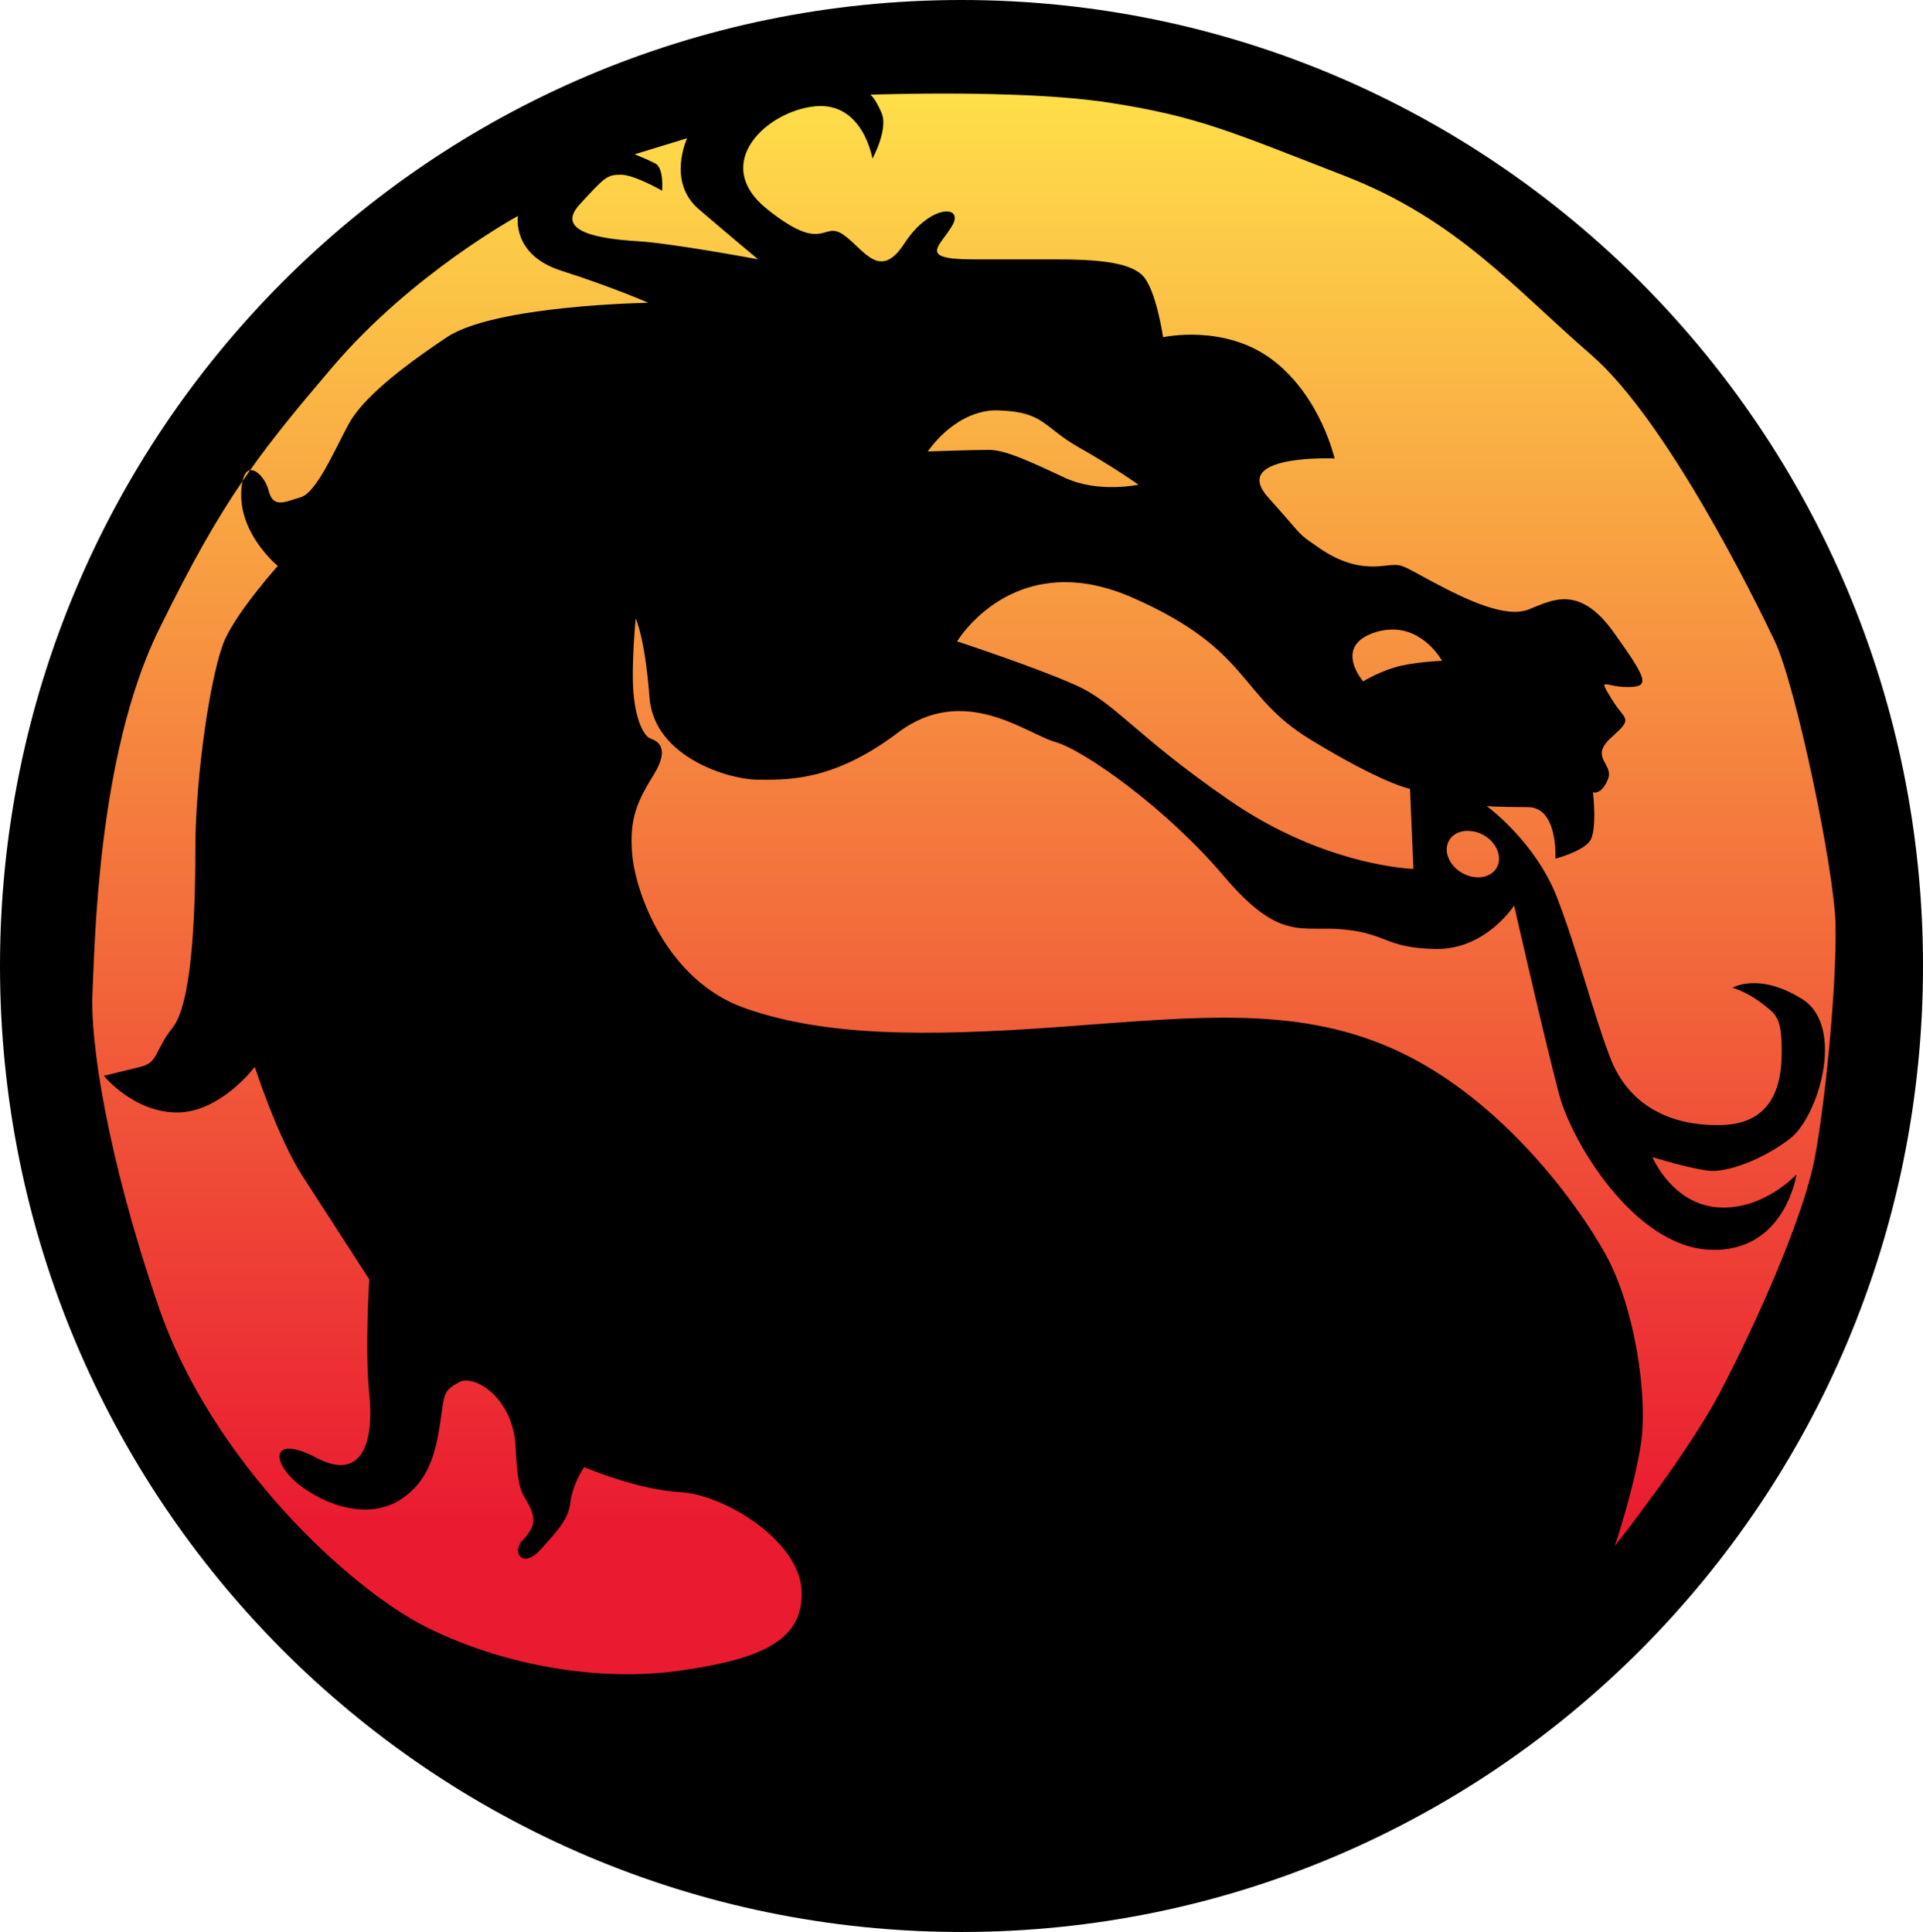 <?xml version="1.0" encoding="UTF-8" standalone="no"?>
<!-- Created with Inkscape (http://www.inkscape.org/) -->
<svg xmlns:dc="http://purl.org/dc/elements/1.1/" xmlns:cc="http://creativecommons.org/ns#" xmlns:rdf="http://www.w3.org/1999/02/22-rdf-syntax-ns#" xmlns:svg="http://www.w3.org/2000/svg" xmlns="http://www.w3.org/2000/svg" xmlns:xlink="http://www.w3.org/1999/xlink" xmlns:sodipodi="http://sodipodi.sourceforge.net/DTD/sodipodi-0.dtd" xmlns:inkscape="http://www.inkscape.org/namespaces/inkscape" width="300.25" height="301.688" id="svg7230" version="1.1" inkscape:version="0.48.0 r9654" sodipodi:docname="MortalKombatLogo.svg" style="display:inline">
  <defs id="defs7232">
    <linearGradient id="linearGradient7760">
      <stop style="stop-color:#ffe34a;stop-opacity:1;" offset="0" id="stop7762"/>
      <stop style="stop-color:#ea1a31;stop-opacity:1;" offset="1" id="stop7764"/>
    </linearGradient>
    <linearGradient inkscape:collect="always" xlink:href="#linearGradient7760" id="linearGradient7766" x1="351.699" y1="395.339" x2="351.699" y2="613.751" gradientUnits="userSpaceOnUse"/>
  </defs>
  <sodipodi:namedview id="base" pagecolor="#ffffff" bordercolor="#666666" borderopacity="1.0" inkscape:pageopacity="0.0" inkscape:pageshadow="2" inkscape:zoom="1.4997341" inkscape:cx="150.125" inkscape:cy="150.84375" inkscape:document-units="px" inkscape:current-layer="layer18" showgrid="false" inkscape:window-width="1152" inkscape:window-height="672" inkscape:window-x="0" inkscape:window-y="0" inkscape:window-maximized="0" fit-margin-top="0" fit-margin-left="0" fit-margin-right="0" fit-margin-bottom="0"/>
  <g inkscape:groupmode="layer" id="layer17" inkscape:label="Gradient" transform="translate(-218.062, -373.281)">
    <path sodipodi:type="arc" style="fill:url(#linearGradient7766);fill-opacity:1;stroke:none" id="path7758" sodipodi:cx="357.5" sodipodi:cy="528.43359" sodipodi:rx="148.21428" sodipodi:ry="135.35715" d="m 505.714,528.434 c 0,74.756 -66.358,135.357 -148.214,135.357 -81.856,0 -148.214,-60.601 -148.214,-135.357 0,-74.756 66.358,-135.357 148.214,-135.357 81.856,0 148.214,60.601 148.214,135.357 z" transform="matrix(0.97, 0, 0, 1.047, 23.018, -30.879)"/>
  </g>
  <g inkscape:groupmode="layer" id="layer18" inkscape:label="BlackCir" transform="translate(-218.062, -373.281)">
    <path style="fill:#000000;stroke:none" d="m 368.188,373.281 c -82.916,0 -150.125,67.537 -150.125,150.844 0,83.307 67.209,150.844 150.125,150.844 82.916,0 150.125,-67.537 150.125,-150.844 0,-83.307 -67.209,-150.844 -150.125,-150.844 z m -6.125,14.625 c 8.078,-0.073 20.482,0.067 29.188,1.406 13.929,2.143 19.281,4.652 36.781,11.438 17.5,6.786 26.621,17.696 38.406,27.875 11.786,10.179 25.536,38.027 28.75,44.812 3.214,6.786 9.29,35.531 9.469,44.281 0.179,8.75 -1.433,26.607 -3.219,36.25 -1.786,9.643 -9.665,26.96 -14.844,36.781 -5.179,9.821 -16.406,23.938 -16.406,23.938 0,0 3.022,-8.92 4.094,-16.062 1.071,-7.143 -0.888,-21.076 -5.531,-29.469 -4.643,-8.393 -16.246,-23.938 -31.781,-31.438 -15.536,-7.5 -31.433,-5.701 -53.219,-4.094 -21.786,1.607 -36.96,1.411 -49.281,-2.875 -12.321,-4.286 -17.152,-18.045 -17.688,-23.938 -0.536,-5.893 0.906,-8.549 3.406,-12.656 2.5,-4.107 0.54,-5.174 -0.531,-5.531 -1.071,-0.357 -2.33,-2.871 -2.688,-7.156 -0.357,-4.286 0.344,-11.594 0.344,-11.594 0,0 1.442,2.848 2.156,12.312 0.714,9.464 12.674,12.844 16.781,12.844 4.107,0 11.612,0.545 21.969,-7.312 10.357,-7.857 20.161,0.188 24.625,1.438 4.464,1.25 17.321,10.339 26.25,20.875 8.929,10.536 12.152,7.692 18.938,8.406 6.786,0.714 6.268,2.853 14.125,3.031 7.857,0.179 12.312,-6.781 12.312,-6.781 0,0 5.161,22.67 7.125,29.812 1.964,7.143 11.621,23.402 23.406,23.938 11.786,0.536 13.562,-11.781 13.562,-11.781 0,0 -5.17,5.692 -12.312,5.156 -7.143,-0.536 -10.188,-7.844 -10.188,-7.844 0,0 6.969,2.156 9.469,2.156 2.5,0 7.504,-1.607 11.969,-5 4.464,-3.393 8.754,-17.527 1.969,-21.812 -6.786,-4.286 -10.906,-1.781 -10.906,-1.781 0,0 2.147,0.558 4.469,2.344 2.321,1.786 3.219,2.121 3.219,7.656 0,5.536 -1.612,11.259 -9.469,11.438 -7.857,0.179 -14.455,-3.031 -17.312,-10.531 -2.857,-7.5 -4.826,-15.884 -8.219,-24.812 -3.393,-8.929 -11.062,-14.469 -11.062,-14.469 0,0 1.585,0.156 6.406,0.156 4.821,0 4.312,8.062 4.312,8.062 0,0 4.094,-1.08 5.344,-2.688 1.25,-1.607 0.531,-7.688 0.531,-7.688 0,0 1.241,0.531 2.312,-1.969 1.071,-2.5 -3.009,-3.379 0.562,-6.594 3.571,-3.214 2.143,-2.491 0,-6.062 -2.143,-3.571 -1.071,-1.812 2.5,-1.812 3.571,0 3.201,-1.062 -2.156,-8.562 -5.357,-7.5 -9.647,-4.991 -13.219,-3.562 -3.571,1.429 -9.643,-1.424 -15,-4.281 -5.357,-2.857 -4.629,-2.857 -7.844,-2.5 -3.214,0.357 -6.429,-0.375 -10,-2.875 -3.571,-2.5 -1.804,-1.058 -7.875,-7.844 -6.071,-6.786 10.375,-6.062 10.375,-6.062 0,0 -2.156,-9.661 -9.656,-15.375 -7.5,-5.714 -17.125,-3.562 -17.125,-3.562 0,0 -1.076,-7.513 -3.219,-9.656 -2.143,-2.143 -7.522,-2.5 -13.594,-2.5 l -12.844,0 c -8.929,0 -5.004,-2.129 -3.219,-5.344 1.786,-3.214 -3.571,-3.228 -7.5,2.844 -3.929,6.071 -6.411,0.737 -9.625,-1.406 -3.214,-2.143 -2.884,3.205 -11.812,-3.938 -8.929,-7.143 0,-15.348 7.5,-16.062 7.5,-0.714 8.938,8.188 8.938,8.188 0,0 2.509,-4.625 1.438,-7.125 -1.071,-2.5 -1.781,-2.875 -1.781,-2.875 0,0 3.278,-0.112 8.125,-0.156 z m -36.719,6.969 c 0,0 -3.188,6.777 1.812,11.062 5,4.286 9.281,7.844 9.281,7.844 0,0 -13.223,-2.487 -18.938,-2.844 -5.714,-0.357 -12.866,-1.433 -8.938,-5.719 3.929,-4.286 4.295,-4.656 6.438,-4.656 2.143,0 6.438,2.5 6.438,2.5 0,0 0.335,-3.567 -1.094,-4.281 -1.429,-0.714 -3.188,-1.406 -3.188,-1.406 l 8.188,-2.5 z M 298.938,407 c 0,0 -1.076,6.062 6.781,8.562 7.857,2.5 13.562,5 13.562,5 0,0 -23.938,0.375 -31.438,5.375 -7.5,5 -13.201,9.634 -15.344,13.562 -2.143,3.929 -5,10.723 -7.5,11.438 -2.5,0.714 -4.286,1.795 -5,-1.062 -0.418,-1.672 -1.82,-3.344 -2.906,-3.156 -0.393,0.554 -0.773,1.127 -1.156,1.688 -0.125,0.564 -0.219,1.246 -0.219,2.156 0,6.429 5.719,11.094 5.719,11.094 0,0 -6.076,6.763 -8.219,11.406 -2.143,4.643 -4.656,21.089 -4.656,32.875 0,11.786 -0.705,24.272 -3.562,27.844 -2.857,3.571 -2.143,5.379 -5,6.094 l -5.719,1.406 c 0,0 4.652,5.719 11.438,5.719 6.786,0 12.125,-7.125 12.125,-7.125 0,0 3.571,11.054 7.5,17.125 3.929,6.071 10.375,16.062 10.375,16.062 0,0 -0.714,11.089 0,17.875 0.714,6.786 -0.719,13.929 -8.219,10 -7.5,-3.929 -7.156,1.054 -2.156,4.625 5,3.571 11.089,4.67 15.375,1.812 4.286,-2.857 5.348,-7.17 6.062,-11.812 0.714,-4.643 0.375,-4.978 2.875,-6.406 2.5,-1.429 8.549,2.5 8.906,10 0.357,7.5 1.085,7.138 2.156,9.281 1.071,2.143 0.723,3.558 -1.062,5.344 -1.786,1.786 -0.013,4.652 2.844,1.438 2.857,-3.214 4.299,-4.643 4.656,-7.5 0.357,-2.857 2.125,-5.344 2.125,-5.344 0,0 8.214,3.549 15,3.906 6.786,0.357 18.58,7.518 18.938,15.375 0.357,7.857 -6.438,10.714 -18.938,12.5 -12.5,1.786 -27.482,-0.71 -39.625,-6.781 -12.143,-6.071 -33.598,-26.071 -41.812,-50 -8.214,-23.929 -10.701,-41.795 -10.344,-48.938 0.357,-7.143 0.701,-37.138 10.344,-56.781 5.052,-10.291 8.844,-17.038 13.094,-23.25 0.241,-1.089 0.649,-1.6 1.156,-1.688 C 260.653,441.696 264.64,436.841 270,430.562 282.5,415.92 298.938,407 298.938,407 z m 74,30.375 c 0.414,-0.034 0.815,-0.017 1.25,0 6.964,0.268 6.808,2.656 12.344,5.781 5.536,3.125 9.281,5.812 9.281,5.812 0,0 -6.259,1.348 -11.438,-1.062 -5.179,-2.411 -9.286,-4.375 -11.875,-4.375 -2.589,0 -9.562,0.25 -9.562,0.25 0,0 3.791,-5.891 10,-6.406 z m 11.25,26.812 c 3.147,-0.025 6.75,0.672 10.812,2.469 18.571,8.214 16.259,15.161 27.688,22.125 11.429,6.964 15.531,7.688 15.531,7.688 l 0.531,12.5 c 0,0 -13.75,-0.362 -28.75,-10.719 C 395,487.893 392.335,483.076 385.906,480.219 379.478,477.362 367.5,473.438 367.5,473.438 c 0,0 5.448,-9.161 16.688,-9.25 z m 51.062,7.406 c 5.229,-0.171 7.969,4.875 7.969,4.875 0,0 -4.643,0.17 -7.5,1.062 -2.857,0.893 -4.812,2.156 -4.812,2.156 0,0 -4.848,-5.545 1.938,-7.688 0.848,-0.268 1.659,-0.382 2.406,-0.406 z m 11.625,31.438 c 0.156,-0.013 0.307,-0.005 0.469,0 0.775,0.022 1.605,0.215 2.375,0.656 2.054,1.175 2.962,3.467 2.031,5.094 -0.931,1.626 -3.352,1.988 -5.406,0.812 -2.054,-1.175 -2.962,-3.436 -2.031,-5.062 0.509,-0.889 1.467,-1.411 2.562,-1.5 z" id="path7771" inkscape:connector-curvature="0"/>
  </g>
</svg>